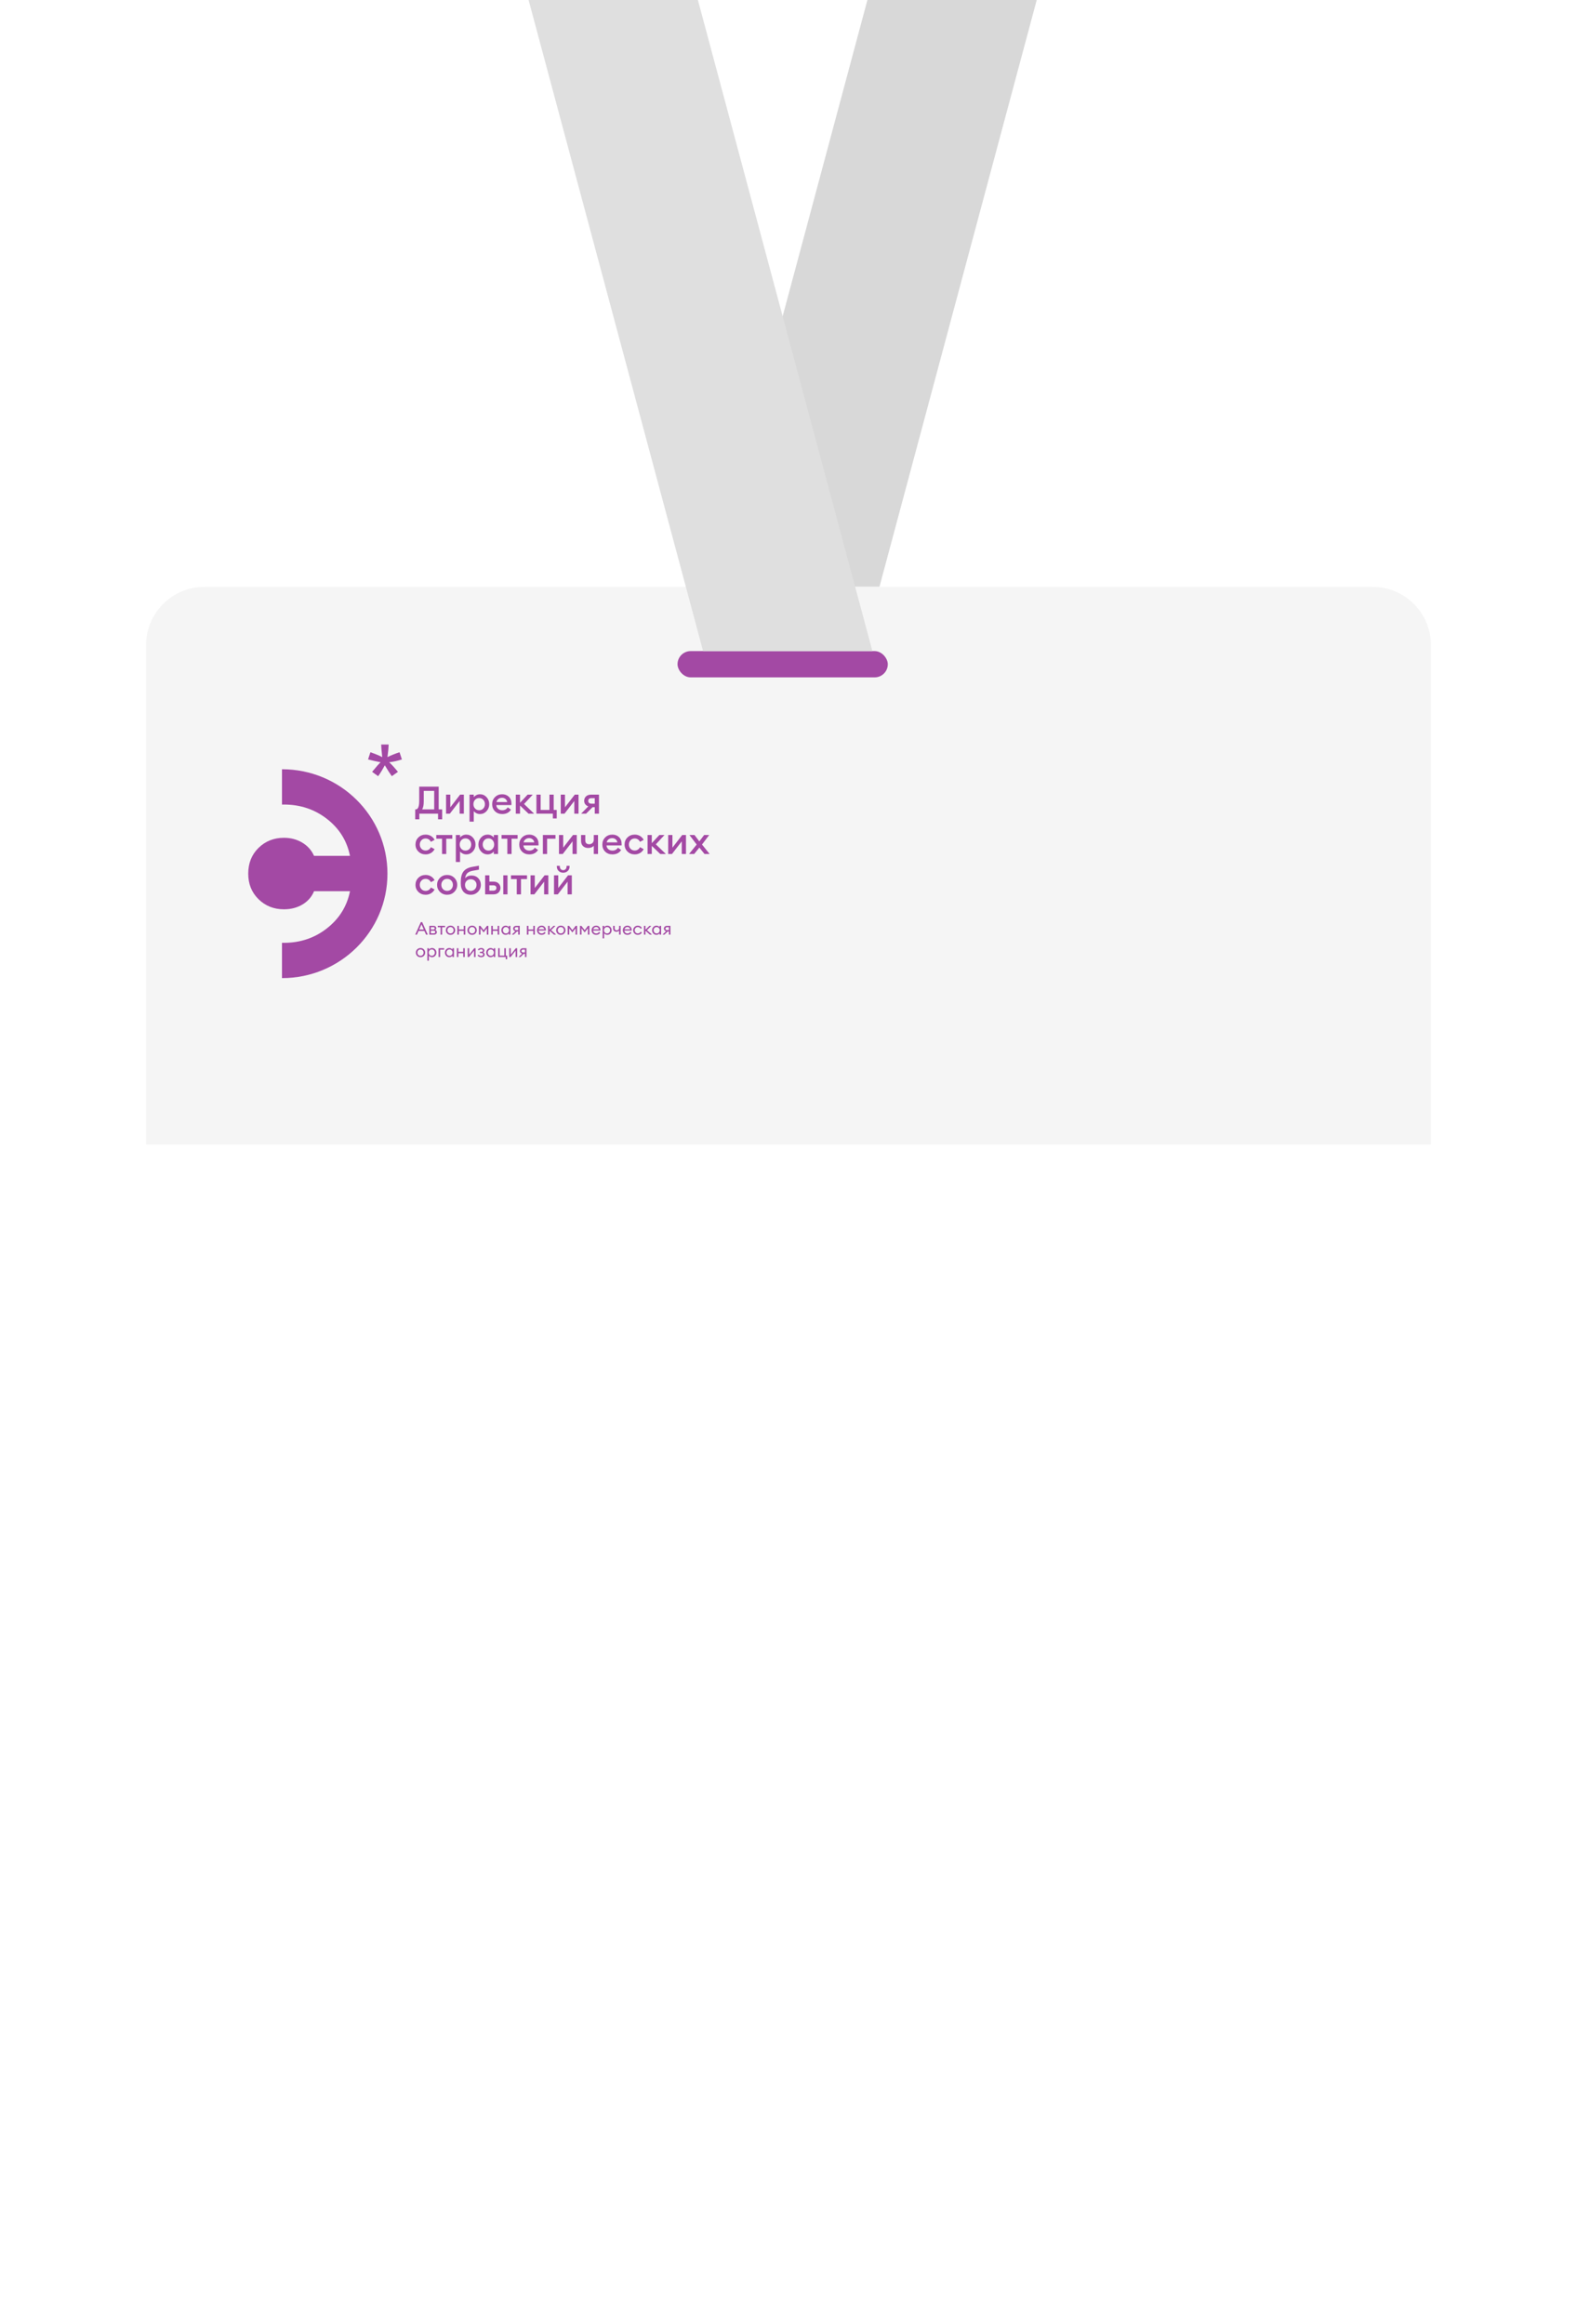 <?xml version="1.0" encoding="UTF-8"?> <svg xmlns="http://www.w3.org/2000/svg" width="540" height="796" viewBox="0 0 540 796" fill="none"><path fill-rule="evenodd" clip-rule="evenodd" d="M297.021 0L237.268 223H295.244L354.996 0H297.021Z" fill="#D8D8D8"></path><g filter="url(#filter0_d_78_41)"><rect x="50" y="201" width="440" height="545" rx="20" fill="white"></rect></g><path d="M50 221C50 209.954 58.954 201 70 201H470C481.046 201 490 209.954 490 221V392H50V221Z" fill="#F5F5F5"></path><g clip-path="url(#clip0_78_41)"><path fill-rule="evenodd" clip-rule="evenodd" d="M96.584 263.464C116.515 263.464 132.672 279.478 132.672 299.232C132.672 318.986 116.515 335 96.584 335L96.556 334.999V322.906C96.775 322.91 96.996 322.913 97.218 322.913C102.829 322.913 107.746 321.254 111.97 317.935C116.193 314.616 118.818 310.385 119.843 305.242H107.535C106.751 307.155 105.438 308.665 103.598 309.772C101.758 310.878 99.631 311.431 97.218 311.431C93.779 311.431 90.883 310.28 88.53 307.978C86.177 305.675 85 302.76 85 299.232C85 295.644 86.177 292.699 88.53 290.396C90.883 288.094 93.779 286.943 97.218 286.943C99.571 286.943 101.668 287.496 103.508 288.602C105.348 289.708 106.691 291.218 107.535 293.132H119.843C118.818 287.989 116.193 283.773 111.97 280.484C107.746 277.195 102.829 275.551 97.218 275.551C96.996 275.551 96.775 275.553 96.556 275.558V263.464L96.584 263.464V263.464Z" fill="#A349A4"></path><path d="M149.996 280.608V278.678H143.59V280.608H142.182V277.218H142.353C143.151 277.218 143.55 276.24 143.55 274.284V269.421H150.22V277.218H151.404V280.608H149.996H149.996ZM145.102 270.881V274.467C145.102 275.71 144.918 276.627 144.55 277.218H148.681V270.882H145.102V270.881Z" fill="#A349A4"></path><path d="M154.034 278.678H152.745V272.159H154.192V276.501L157.547 272.159H158.836V278.678H157.389V274.337L154.034 278.678Z" fill="#A349A4"></path><path d="M162.23 281.403H160.783V272.159H162.23V273.033C162.431 272.755 162.723 272.518 163.105 272.322C163.486 272.127 163.901 272.029 164.348 272.029C165.242 272.029 165.994 272.359 166.604 273.02C167.213 273.68 167.518 274.48 167.518 275.419C167.518 276.358 167.213 277.157 166.604 277.818C165.994 278.478 165.242 278.809 164.348 278.809C163.901 278.809 163.486 278.711 163.105 278.515C162.723 278.32 162.431 278.083 162.23 277.805V281.403ZM164.085 277.505C164.655 277.505 165.124 277.305 165.492 276.905C165.86 276.505 166.045 276.01 166.045 275.419C166.045 274.828 165.86 274.332 165.492 273.932C165.124 273.533 164.655 273.333 164.085 273.333C163.506 273.333 163.032 273.532 162.664 273.932C162.296 274.332 162.111 274.828 162.111 275.419C162.111 276.01 162.296 276.505 162.664 276.905C163.032 277.305 163.506 277.505 164.085 277.505Z" fill="#A349A4"></path><path d="M171.964 278.809C170.964 278.809 170.142 278.492 169.498 277.857C168.853 277.223 168.531 276.41 168.531 275.419C168.531 274.454 168.855 273.648 169.504 273C170.153 272.353 170.973 272.029 171.964 272.029C172.876 272.029 173.633 272.316 174.233 272.89C174.834 273.463 175.134 274.254 175.134 275.263C175.134 275.436 175.13 275.593 175.121 275.732H169.952C169.987 276.262 170.193 276.69 170.57 277.016C170.947 277.342 171.416 277.505 171.977 277.505C172.819 277.505 173.446 277.175 173.859 276.514L174.964 277.296C174.332 278.305 173.332 278.809 171.964 278.809H171.964ZM170.017 274.689H173.674C173.595 274.237 173.391 273.883 173.062 273.626C172.734 273.37 172.35 273.242 171.911 273.242C171.455 273.242 171.05 273.368 170.695 273.62C170.339 273.872 170.114 274.228 170.017 274.689H170.017Z" fill="#A349A4"></path><path d="M180.975 278.678L178.068 275.901V278.678H176.621V272.159H178.068V274.95L180.66 272.159H182.422L179.449 275.367L182.896 278.678H180.975Z" fill="#A349A4"></path><path d="M190.631 277.401V280.308H189.315V278.678H183.685V272.159H185.132V277.401H188.145V272.159H189.592V277.401H190.631Z" fill="#A349A4"></path><path d="M193.301 278.678H192.012V272.159H193.459V276.501L196.814 272.159H198.103V278.678H196.656V274.337L193.301 278.678Z" fill="#A349A4"></path><path d="M198.984 278.678L201.444 276.175C200.997 276.019 200.65 275.775 200.405 275.445C200.159 275.115 200.036 274.728 200.036 274.284C200.036 273.659 200.247 273.148 200.668 272.753C201.089 272.357 201.681 272.159 202.444 272.159H205.101V278.678H203.654V276.449H202.917L200.694 278.678H198.984ZM202.522 275.249H203.654V273.372H202.522C201.795 273.372 201.431 273.693 201.431 274.337C201.431 274.624 201.529 274.847 201.727 275.008C201.924 275.169 202.189 275.249 202.523 275.249H202.522Z" fill="#A349A4"></path><path d="M145.747 292.629C144.756 292.629 143.929 292.305 143.267 291.657C142.605 291.01 142.274 290.204 142.274 289.239C142.274 288.274 142.605 287.468 143.267 286.82C143.929 286.173 144.756 285.849 145.747 285.849C146.422 285.849 147.029 286.01 147.569 286.331C148.108 286.653 148.522 287.092 148.812 287.648L147.549 288.326C147.382 287.979 147.141 287.7 146.826 287.492C146.51 287.283 146.15 287.179 145.747 287.179C145.168 287.179 144.69 287.377 144.313 287.772C143.936 288.168 143.747 288.657 143.747 289.239C143.747 289.821 143.936 290.31 144.313 290.706C144.69 291.101 145.168 291.299 145.747 291.299C146.15 291.299 146.51 291.195 146.826 290.986C147.141 290.777 147.382 290.499 147.549 290.152L148.812 290.83C148.522 291.386 148.108 291.825 147.569 292.146C147.029 292.468 146.422 292.629 145.747 292.629V292.629Z" fill="#A349A4"></path><path d="M151.364 292.498V287.257H149.391V285.979H154.876V287.257H152.811V292.498H151.364Z" fill="#A349A4"></path><path d="M157.533 295.223H156.086V285.979H157.533V286.853C157.735 286.575 158.027 286.338 158.408 286.142C158.79 285.947 159.204 285.849 159.652 285.849C160.546 285.849 161.298 286.179 161.908 286.84C162.517 287.5 162.822 288.3 162.822 289.239C162.822 290.177 162.517 290.977 161.908 291.638C161.298 292.298 160.546 292.629 159.652 292.629C159.204 292.629 158.79 292.531 158.408 292.335C158.027 292.14 157.735 291.903 157.533 291.625V295.223ZM159.388 291.325C159.958 291.325 160.428 291.125 160.796 290.725C161.164 290.325 161.348 289.83 161.348 289.239C161.348 288.648 161.164 288.152 160.796 287.752C160.428 287.352 159.958 287.152 159.388 287.152C158.81 287.152 158.336 287.352 157.968 287.752C157.599 288.152 157.415 288.647 157.415 289.239C157.415 289.83 157.599 290.325 157.968 290.725C158.336 291.125 158.81 291.325 159.388 291.325Z" fill="#A349A4"></path><path d="M166.991 292.629C166.097 292.629 165.345 292.298 164.736 291.638C164.126 290.977 163.821 290.177 163.821 289.239C163.821 288.3 164.126 287.5 164.736 286.84C165.345 286.179 166.097 285.849 166.991 285.849C167.439 285.849 167.851 285.947 168.228 286.142C168.605 286.338 168.894 286.575 169.096 286.853V285.979H170.543V292.498H169.096V291.625C168.895 291.903 168.605 292.14 168.228 292.335C167.851 292.531 167.439 292.629 166.991 292.629V292.629ZM165.847 290.725C166.215 291.125 166.685 291.325 167.255 291.325C167.825 291.325 168.294 291.125 168.662 290.725C169.03 290.325 169.215 289.83 169.215 289.239C169.215 288.648 169.03 288.152 168.662 287.752C168.294 287.352 167.825 287.152 167.255 287.152C166.685 287.152 166.215 287.352 165.847 287.752C165.479 288.152 165.295 288.648 165.295 289.239C165.295 289.83 165.479 290.325 165.847 290.725Z" fill="#A349A4"></path><path d="M173.727 292.498V287.257H171.753V285.979H177.239V287.257H175.174V292.498H173.727Z" fill="#A349A4"></path><path d="M181.238 292.629C180.238 292.629 179.416 292.311 178.772 291.677C178.127 291.042 177.805 290.23 177.805 289.239C177.805 288.274 178.129 287.468 178.778 286.82C179.427 286.173 180.247 285.849 181.238 285.849C182.15 285.849 182.907 286.136 183.507 286.709C184.108 287.283 184.408 288.074 184.408 289.082C184.408 289.256 184.404 289.413 184.395 289.552H179.226C179.261 290.082 179.467 290.51 179.844 290.836C180.221 291.162 180.69 291.325 181.251 291.325C182.093 291.325 182.72 290.995 183.133 290.334L184.238 291.116C183.606 292.125 182.606 292.629 181.238 292.629H181.238ZM179.291 288.509H182.948C182.869 288.057 182.665 287.702 182.336 287.446C182.008 287.19 181.624 287.061 181.185 287.061C180.729 287.061 180.324 287.187 179.969 287.44C179.613 287.692 179.388 288.048 179.291 288.509H179.291Z" fill="#A349A4"></path><path d="M185.895 292.498V285.979H190.21V287.257H187.342V292.498H185.895Z" fill="#A349A4"></path><path d="M192.696 292.498H191.407V285.979H192.854V290.321L196.208 285.979H197.497V292.498H196.05V288.157L192.696 292.498Z" fill="#A349A4"></path><path d="M204.772 292.498H203.325V289.656C203.158 289.891 202.904 290.078 202.562 290.217C202.22 290.356 201.83 290.425 201.391 290.425C200.672 290.425 200.089 290.212 199.642 289.786C199.194 289.36 198.971 288.752 198.971 287.961V285.979H200.418V287.805C200.418 288.7 200.869 289.148 201.773 289.148C202.176 289.148 202.536 289.013 202.851 288.743C203.167 288.474 203.325 288.074 203.325 287.544V285.979H204.772V292.498Z" fill="#A349A4"></path><path d="M209.692 292.629C208.692 292.629 207.87 292.311 207.225 291.677C206.581 291.042 206.258 290.23 206.258 289.239C206.258 288.274 206.583 287.468 207.232 286.82C207.881 286.173 208.701 285.849 209.692 285.849C210.604 285.849 211.36 286.136 211.961 286.709C212.562 287.283 212.862 288.074 212.862 289.082C212.862 289.256 212.858 289.413 212.849 289.552H207.679C207.714 290.082 207.92 290.51 208.297 290.836C208.675 291.162 209.144 291.325 209.705 291.325C210.547 291.325 211.174 290.995 211.586 290.334L212.691 291.116C212.06 292.125 211.06 292.629 209.692 292.629H209.692ZM207.745 288.509H211.402C211.323 288.057 211.119 287.702 210.79 287.446C210.461 287.19 210.077 287.061 209.639 287.061C209.183 287.061 208.777 287.187 208.422 287.44C208.067 287.692 207.841 288.048 207.745 288.509H207.745Z" fill="#A349A4"></path><path d="M217.348 292.629C216.357 292.629 215.53 292.305 214.868 291.657C214.206 291.01 213.875 290.204 213.875 289.239C213.875 288.274 214.206 287.468 214.868 286.82C215.53 286.173 216.357 285.849 217.348 285.849C218.023 285.849 218.63 286.01 219.17 286.331C219.709 286.653 220.124 287.092 220.413 287.648L219.15 288.326C218.983 287.979 218.742 287.7 218.427 287.492C218.111 287.283 217.751 287.179 217.348 287.179C216.769 287.179 216.291 287.377 215.914 287.772C215.537 288.168 215.348 288.657 215.348 289.239C215.348 289.821 215.537 290.31 215.914 290.706C216.291 291.101 216.769 291.299 217.348 291.299C217.751 291.299 218.111 291.195 218.427 290.986C218.742 290.777 218.984 290.499 219.15 290.152L220.413 290.83C220.124 291.386 219.709 291.825 219.17 292.146C218.631 292.468 218.023 292.629 217.348 292.629V292.629Z" fill="#A349A4"></path><path d="M226.096 292.498L223.189 289.721V292.498H221.742V285.979H223.189V288.769L225.78 285.979H227.543L224.57 289.187L228.017 292.498H226.096Z" fill="#A349A4"></path><path d="M230.095 292.498H228.806V285.979H230.253V290.321L233.607 285.979H234.896V292.498H233.449V288.157L230.095 292.498Z" fill="#A349A4"></path><path d="M241.25 292.498L239.474 290.295L237.698 292.498H235.936L238.553 289.252L236.08 285.979H237.804L239.461 288.17L241.119 285.979H242.855L240.382 289.252L243 292.498H241.25Z" fill="#A349A4"></path><path d="M145.747 306.448C144.756 306.448 143.929 306.125 143.267 305.477C142.605 304.83 142.274 304.023 142.274 303.059C142.274 302.094 142.605 301.288 143.267 300.64C143.929 299.993 144.756 299.669 145.747 299.669C146.422 299.669 147.029 299.83 147.569 300.151C148.108 300.473 148.522 300.912 148.812 301.468L147.549 302.146C147.382 301.798 147.141 301.52 146.826 301.312C146.51 301.103 146.15 300.999 145.747 300.999C145.168 300.999 144.69 301.196 144.313 301.592C143.936 301.987 143.747 302.476 143.747 303.059C143.747 303.641 143.936 304.13 144.313 304.526C144.69 304.921 145.168 305.119 145.747 305.119C146.15 305.119 146.51 305.014 146.826 304.806C147.141 304.597 147.382 304.319 147.549 303.971L148.812 304.649C148.522 305.206 148.108 305.645 147.569 305.966C147.029 306.288 146.422 306.449 145.747 306.449V306.448Z" fill="#A349A4"></path><path d="M155.567 305.464C154.904 306.12 154.087 306.449 153.113 306.449C152.14 306.449 151.322 306.12 150.66 305.464C149.998 304.808 149.667 304.006 149.667 303.059C149.667 302.111 149.998 301.309 150.66 300.653C151.322 299.997 152.14 299.669 153.113 299.669C154.087 299.669 154.904 299.997 155.567 300.653C156.229 301.309 156.56 302.111 156.56 303.059C156.56 304.006 156.229 304.808 155.567 305.464ZM153.113 305.119C153.683 305.119 154.155 304.921 154.527 304.526C154.9 304.13 155.086 303.641 155.086 303.059C155.086 302.476 154.9 301.987 154.527 301.592C154.155 301.196 153.683 300.999 153.113 300.999C152.534 300.999 152.058 301.196 151.686 301.592C151.313 301.987 151.127 302.476 151.127 303.059C151.127 303.641 151.313 304.13 151.686 304.526C152.059 304.921 152.534 305.119 153.113 305.119Z" fill="#A349A4"></path><path d="M161.203 306.448C160.133 306.448 159.296 306.101 158.691 305.405C158.086 304.71 157.783 303.78 157.783 302.615V302.094C157.783 300.477 158.092 299.273 158.711 298.482C159.329 297.691 160.296 297.17 161.611 296.918L163.992 296.487V297.856L161.927 298.221C161.068 298.378 160.434 298.656 160.026 299.056C159.618 299.456 159.366 300.038 159.27 300.803C159.814 300.177 160.537 299.864 161.44 299.864C162.405 299.864 163.181 300.171 163.769 300.783C164.356 301.396 164.65 302.146 164.65 303.033C164.65 303.989 164.319 304.797 163.657 305.458C162.995 306.118 162.177 306.449 161.204 306.449L161.203 306.448ZM159.776 304.551C160.14 304.93 160.611 305.119 161.19 305.119C161.769 305.119 162.245 304.93 162.618 304.551C162.99 304.173 163.177 303.676 163.177 303.059C163.177 302.511 162.99 302.055 162.618 301.69C162.245 301.324 161.773 301.142 161.203 301.142C160.625 301.142 160.151 301.329 159.783 301.702C159.414 302.076 159.23 302.528 159.23 303.059C159.23 303.676 159.412 304.173 159.776 304.551Z" fill="#A349A4"></path><path d="M172.333 306.318V299.799H173.78V306.318H172.333ZM166.124 306.318V299.799H167.571V301.95H168.952C169.75 301.95 170.353 302.17 170.761 302.609C171.168 303.048 171.372 303.55 171.372 304.115C171.372 304.688 171.168 305.199 170.761 305.647C170.353 306.094 169.75 306.318 168.952 306.318H166.124H166.124ZM167.571 303.215V305.054H168.833C169.202 305.054 169.485 304.973 169.682 304.812C169.879 304.651 169.978 304.423 169.978 304.128C169.978 303.519 169.596 303.215 168.833 303.215H167.571Z" fill="#A349A4"></path><path d="M176.95 306.318V301.077H174.977V299.799H180.462V301.077H178.397V306.318H176.95Z" fill="#A349A4"></path><path d="M182.962 306.318H181.672V299.799H183.119V304.141L186.474 299.799H187.763V306.318H186.316V301.976L182.962 306.318Z" fill="#A349A4"></path><path d="M190.999 306.318H189.71V299.799H191.157V304.141L194.512 299.799H195.801V306.318H194.354V301.976L190.999 306.318ZM194.413 298.306C193.996 298.702 193.477 298.899 192.854 298.899C192.231 298.899 191.712 298.702 191.295 298.306C190.879 297.911 190.67 297.387 190.67 296.735V296.539H191.696V296.735C191.696 297.135 191.806 297.45 192.025 297.68C192.244 297.911 192.521 298.026 192.854 298.026C193.187 298.026 193.464 297.911 193.683 297.68C193.902 297.45 194.012 297.135 194.012 296.735V296.539H195.038V296.735C195.038 297.387 194.829 297.911 194.413 298.306Z" fill="#A349A4"></path><path d="M142.182 320.117L144.096 315.827H144.566L146.486 320.117H145.895L145.334 318.866H143.316L142.767 320.117H142.182H142.182ZM144.322 316.588L143.541 318.359H145.108L144.322 316.588H144.322Z" fill="#A349A4"></path><path d="M147.017 320.117V317.096H148.346C148.683 317.096 148.941 317.17 149.12 317.319C149.299 317.468 149.388 317.668 149.388 317.918C149.388 318.155 149.289 318.351 149.089 318.504C149.423 318.665 149.589 318.911 149.589 319.241C149.589 319.495 149.498 319.704 149.315 319.869C149.132 320.035 148.858 320.117 148.492 320.117H147.017ZM147.541 319.664H148.522C148.685 319.664 148.814 319.624 148.91 319.543C149.005 319.463 149.053 319.352 149.053 319.211C149.053 319.07 149.005 318.96 148.91 318.881C148.814 318.803 148.685 318.764 148.522 318.764H147.541V319.664ZM147.541 318.347H148.388C148.701 318.347 148.858 318.212 148.858 317.942C148.858 317.801 148.813 317.699 148.724 317.637C148.634 317.574 148.522 317.543 148.388 317.543H147.541V318.347V318.347Z" fill="#A349A4"></path><path d="M150.87 320.117V317.573H149.9V317.096H152.406V317.573H151.394V320.117H150.87Z" fill="#A349A4"></path><path d="M154.266 320.178C153.807 320.178 153.426 320.026 153.123 319.721C152.82 319.417 152.669 319.046 152.669 318.606C152.669 318.167 152.82 317.796 153.123 317.491C153.426 317.187 153.807 317.035 154.266 317.035C154.722 317.035 155.101 317.187 155.403 317.491C155.706 317.796 155.858 318.167 155.858 318.606C155.858 319.046 155.706 319.417 155.403 319.721C155.101 320.026 154.722 320.178 154.266 320.178ZM153.501 319.38C153.698 319.589 153.953 319.694 154.266 319.694C154.579 319.694 154.833 319.589 155.028 319.38C155.224 319.17 155.321 318.913 155.321 318.606C155.321 318.3 155.224 318.042 155.028 317.833C154.833 317.624 154.579 317.519 154.266 317.519C153.953 317.519 153.698 317.624 153.501 317.833C153.304 318.042 153.205 318.3 153.205 318.606C153.205 318.913 153.304 319.17 153.501 319.38Z" fill="#A349A4"></path><path d="M156.607 320.117V317.096H157.132V318.34H158.796V317.096H159.321V320.117H158.796V318.812H157.132V320.117H156.607Z" fill="#A349A4"></path><path d="M161.662 320.178C161.203 320.178 160.822 320.026 160.519 319.721C160.216 319.417 160.064 319.046 160.064 318.606C160.064 318.167 160.216 317.796 160.519 317.491C160.822 317.187 161.203 317.035 161.662 317.035C162.117 317.035 162.496 317.187 162.799 317.491C163.102 317.796 163.253 318.167 163.253 318.606C163.253 319.046 163.102 319.417 162.799 319.721C162.496 320.026 162.117 320.178 161.662 320.178ZM160.897 319.38C161.094 319.589 161.349 319.694 161.662 319.694C161.975 319.694 162.229 319.589 162.424 319.38C162.619 319.17 162.717 318.913 162.717 318.606C162.717 318.3 162.619 318.042 162.424 317.833C162.229 317.624 161.975 317.519 161.662 317.519C161.349 317.519 161.094 317.624 160.897 317.833C160.7 318.042 160.601 318.3 160.601 318.606C160.601 318.913 160.7 319.17 160.897 319.38Z" fill="#A349A4"></path><path d="M164.003 317.096H164.485L165.613 318.582L166.747 317.096H167.228V320.117H166.704V317.936L165.613 319.362L164.527 317.936V320.117H164.003V317.096Z" fill="#A349A4"></path><path d="M168.216 320.117V317.096H168.74V318.34H170.405V317.096H170.929V320.117H170.405V318.812H168.74V320.117H168.216Z" fill="#A349A4"></path><path d="M173.172 320.178C172.75 320.178 172.395 320.025 172.109 319.718C171.822 319.412 171.679 319.042 171.679 318.606C171.679 318.171 171.822 317.801 172.109 317.494C172.395 317.188 172.75 317.035 173.172 317.035C173.396 317.035 173.604 317.085 173.797 317.183C173.991 317.282 174.14 317.408 174.246 317.561V317.096H174.77V320.117H174.246V319.652C174.14 319.805 173.991 319.931 173.797 320.03C173.604 320.128 173.396 320.178 173.172 320.178ZM173.252 319.7C173.553 319.7 173.801 319.595 173.996 319.386C174.191 319.177 174.288 318.917 174.288 318.606C174.288 318.296 174.191 318.036 173.996 317.827C173.801 317.617 173.553 317.513 173.252 317.513C172.947 317.513 172.697 317.617 172.502 317.827C172.307 318.036 172.209 318.296 172.209 318.606C172.209 318.917 172.307 319.177 172.502 319.386C172.697 319.595 172.947 319.7 173.252 319.7Z" fill="#A349A4"></path><path d="M175.24 320.117L176.471 318.933C176.231 318.876 176.047 318.771 175.916 318.615C175.786 318.46 175.721 318.274 175.721 318.057C175.721 317.779 175.818 317.549 176.011 317.368C176.204 317.186 176.477 317.096 176.831 317.096H177.959V320.117H177.435V319.017H177.045L175.898 320.117H175.24H175.24ZM176.861 318.552H177.435V317.561H176.861C176.451 317.561 176.246 317.728 176.246 318.063C176.246 318.22 176.3 318.34 176.407 318.425C176.515 318.51 176.666 318.552 176.861 318.552Z" fill="#A349A4"></path><path d="M180.422 320.117V317.096H180.946V318.34H182.611V317.096H183.135V320.117H182.611V318.812H180.946V320.117H180.422Z" fill="#A349A4"></path><path d="M185.464 320.178C184.997 320.178 184.617 320.029 184.324 319.73C184.031 319.432 183.885 319.058 183.885 318.606C183.885 318.159 184.033 317.786 184.33 317.485C184.627 317.185 185.007 317.035 185.47 317.035C185.881 317.035 186.225 317.171 186.504 317.443C186.782 317.715 186.922 318.085 186.922 318.552C186.922 318.613 186.919 318.665 186.915 318.709H184.416C184.424 318.991 184.527 319.227 184.724 319.416C184.921 319.605 185.17 319.7 185.471 319.7C185.897 319.7 186.214 319.525 186.422 319.174L186.836 319.459C186.54 319.938 186.082 320.178 185.464 320.178H185.464ZM184.452 318.286H186.385C186.344 318.045 186.238 317.852 186.065 317.709C185.892 317.566 185.688 317.495 185.452 317.495C185.212 317.495 184.998 317.566 184.809 317.709C184.62 317.852 184.501 318.045 184.452 318.286H184.452Z" fill="#A349A4"></path><path d="M189.708 320.117L188.189 318.77V320.117H187.665V317.096H188.189V318.437L189.543 317.096H190.207L188.714 318.576L190.433 320.117H189.708Z" fill="#A349A4"></path><path d="M192.043 320.178C191.583 320.178 191.202 320.026 190.899 319.721C190.597 319.417 190.445 319.046 190.445 318.606C190.445 318.167 190.597 317.796 190.899 317.491C191.202 317.187 191.583 317.035 192.043 317.035C192.498 317.035 192.877 317.187 193.18 317.491C193.483 317.796 193.634 318.167 193.634 318.606C193.634 319.046 193.483 319.417 193.18 319.721C192.877 320.026 192.498 320.178 192.043 320.178ZM191.278 319.38C191.475 319.589 191.73 319.694 192.043 319.694C192.356 319.694 192.61 319.589 192.805 319.38C193 319.17 193.097 318.913 193.097 318.606C193.097 318.3 193 318.042 192.805 317.833C192.61 317.624 192.356 317.519 192.043 317.519C191.73 317.519 191.475 317.624 191.278 317.833C191.08 318.042 190.982 318.3 190.982 318.606C190.982 318.913 191.08 319.17 191.278 319.38Z" fill="#A349A4"></path><path d="M194.384 317.096H194.866L195.993 318.582L197.127 317.096H197.609V320.117H197.085V317.936L195.993 319.362L194.908 317.936V320.117H194.384V317.096Z" fill="#A349A4"></path><path d="M198.597 317.096H199.079L200.207 318.582L201.341 317.096H201.822V320.117H201.298V317.936L200.207 319.362L199.122 317.936V320.117H198.597V317.096Z" fill="#A349A4"></path><path d="M204.151 320.178C203.684 320.178 203.304 320.029 203.011 319.73C202.718 319.432 202.572 319.058 202.572 318.606C202.572 318.159 202.721 317.786 203.017 317.485C203.314 317.185 203.694 317.035 204.157 317.035C204.568 317.035 204.912 317.171 205.191 317.443C205.469 317.715 205.609 318.085 205.609 318.552C205.609 318.613 205.606 318.665 205.602 318.709H203.103C203.111 318.991 203.214 319.227 203.411 319.416C203.608 319.605 203.857 319.7 204.158 319.7C204.584 319.7 204.901 319.525 205.109 319.174L205.523 319.459C205.227 319.938 204.769 320.178 204.151 320.178H204.151ZM203.139 318.286H205.072C205.031 318.045 204.925 317.852 204.752 317.709C204.579 317.566 204.375 317.495 204.139 317.495C203.899 317.495 203.685 317.566 203.496 317.709C203.307 317.852 203.188 318.045 203.139 318.286H203.139Z" fill="#A349A4"></path><path d="M206.876 321.38H206.352V317.096H206.876V317.561C206.982 317.408 207.131 317.282 207.324 317.183C207.518 317.085 207.726 317.035 207.949 317.035C208.372 317.035 208.727 317.188 209.013 317.494C209.3 317.801 209.443 318.171 209.443 318.606C209.443 319.042 209.3 319.412 209.013 319.718C208.727 320.025 208.372 320.178 207.949 320.178C207.726 320.178 207.518 320.128 207.324 320.03C207.131 319.931 206.982 319.805 206.876 319.652V321.38ZM207.126 319.386C207.321 319.595 207.569 319.7 207.87 319.7C208.171 319.7 208.419 319.595 208.614 319.386C208.809 319.177 208.907 318.917 208.907 318.606C208.907 318.296 208.809 318.036 208.614 317.827C208.419 317.617 208.171 317.513 207.87 317.513C207.569 317.513 207.321 317.617 207.126 317.827C206.931 318.036 206.834 318.296 206.834 318.606C206.834 318.917 206.931 319.177 207.126 319.386Z" fill="#A349A4"></path><path d="M212.522 320.117H211.998V318.709C211.917 318.834 211.793 318.933 211.626 319.005C211.459 319.078 211.272 319.114 211.065 319.114C210.724 319.114 210.452 319.017 210.251 318.824C210.05 318.631 209.949 318.359 209.949 318.008V317.096H210.474V317.954C210.474 318.413 210.711 318.643 211.187 318.643C211.394 318.643 211.581 318.571 211.748 318.428C211.915 318.285 211.998 318.083 211.998 317.821V317.096H212.522V320.117L212.522 320.117Z" fill="#A349A4"></path><path d="M214.852 320.178C214.384 320.178 214.004 320.029 213.711 319.73C213.419 319.432 213.272 319.058 213.272 318.606C213.272 318.159 213.421 317.786 213.717 317.485C214.014 317.185 214.394 317.035 214.858 317.035C215.268 317.035 215.613 317.171 215.891 317.443C216.169 317.715 216.309 318.085 216.309 318.552C216.309 318.613 216.307 318.665 216.303 318.709H213.803C213.811 318.991 213.914 319.227 214.111 319.416C214.308 319.605 214.557 319.7 214.858 319.7C215.285 319.7 215.602 319.525 215.809 319.174L216.223 319.459C215.927 319.938 215.47 320.178 214.852 320.178H214.852ZM213.839 318.286H215.772C215.731 318.045 215.625 317.852 215.452 317.709C215.279 317.566 215.075 317.495 214.839 317.495C214.599 317.495 214.385 317.566 214.196 317.709C214.007 317.852 213.888 318.045 213.839 318.286H213.839Z" fill="#A349A4"></path><path d="M218.412 320.178C217.952 320.178 217.571 320.027 217.269 319.724C216.966 319.422 216.814 319.05 216.814 318.606C216.814 318.163 216.966 317.791 217.269 317.489C217.571 317.186 217.952 317.035 218.412 317.035C218.721 317.035 218.998 317.108 219.244 317.253C219.49 317.398 219.682 317.595 219.82 317.845L219.363 318.099C219.274 317.922 219.147 317.78 218.982 317.676C218.817 317.571 218.627 317.519 218.412 317.519C218.099 317.519 217.843 317.623 217.644 317.833C217.444 318.042 217.345 318.3 217.345 318.606C217.345 318.913 217.444 319.17 217.644 319.38C217.843 319.589 218.099 319.694 218.412 319.694C218.627 319.694 218.817 319.642 218.982 319.537C219.147 319.432 219.274 319.291 219.363 319.114L219.82 319.368C219.682 319.617 219.49 319.815 219.244 319.96C218.998 320.105 218.721 320.177 218.412 320.177V320.178Z" fill="#A349A4"></path><path d="M222.54 320.117L221.021 318.77V320.117H220.497V317.096H221.021V318.437L222.375 317.096H223.039L221.546 318.576L223.265 320.117H222.54Z" fill="#A349A4"></path><path d="M224.783 320.178C224.361 320.178 224.006 320.025 223.719 319.718C223.433 319.412 223.29 319.042 223.29 318.606C223.29 318.171 223.433 317.801 223.719 317.494C224.006 317.188 224.361 317.035 224.783 317.035C225.007 317.035 225.215 317.085 225.408 317.183C225.601 317.282 225.751 317.408 225.856 317.561V317.096H226.381V320.117H225.856V319.652C225.751 319.805 225.601 319.931 225.408 320.03C225.215 320.128 225.007 320.178 224.783 320.178ZM224.863 319.7C225.163 319.7 225.411 319.595 225.606 319.386C225.802 319.177 225.899 318.917 225.899 318.606C225.899 318.296 225.802 318.036 225.606 317.827C225.411 317.617 225.163 317.513 224.863 317.513C224.558 317.513 224.308 317.617 224.113 317.827C223.917 318.036 223.82 318.296 223.82 318.606C223.82 318.917 223.917 319.177 224.113 319.386C224.308 319.595 224.558 319.7 224.863 319.7Z" fill="#A349A4"></path><path d="M226.85 320.117L228.082 318.933C227.842 318.876 227.657 318.771 227.527 318.615C227.397 318.46 227.332 318.274 227.332 318.057C227.332 317.779 227.428 317.549 227.621 317.368C227.814 317.186 228.088 317.096 228.441 317.096H229.569V320.117H229.045V319.017H228.655L227.509 320.117H226.85H226.85ZM228.472 318.552H229.045V317.561H228.472C228.061 317.561 227.856 317.728 227.856 318.063C227.856 318.22 227.91 318.34 228.018 318.425C228.125 318.51 228.277 318.552 228.472 318.552Z" fill="#A349A4"></path><path d="M143.993 327.84C143.534 327.84 143.153 327.688 142.85 327.384C142.547 327.08 142.396 326.708 142.396 326.269C142.396 325.83 142.547 325.458 142.85 325.154C143.153 324.85 143.534 324.698 143.993 324.698C144.448 324.698 144.827 324.85 145.13 325.154C145.433 325.458 145.584 325.83 145.584 326.269C145.584 326.708 145.433 327.08 145.13 327.384C144.827 327.688 144.448 327.84 143.993 327.84ZM143.228 327.042C143.425 327.252 143.68 327.357 143.993 327.357C144.306 327.357 144.56 327.252 144.755 327.042C144.95 326.833 145.048 326.575 145.048 326.269C145.048 325.963 144.95 325.705 144.755 325.495C144.56 325.286 144.306 325.181 143.993 325.181C143.68 325.181 143.425 325.286 143.228 325.495C143.031 325.705 142.932 325.963 142.932 326.269C142.932 326.575 143.031 326.833 143.228 327.042Z" fill="#A349A4"></path><path d="M146.858 329.043H146.334V324.758H146.858V325.223C146.964 325.07 147.113 324.944 147.306 324.846C147.499 324.747 147.708 324.698 147.931 324.698C148.354 324.698 148.709 324.851 148.995 325.157C149.282 325.463 149.425 325.834 149.425 326.269C149.425 326.704 149.282 327.075 148.995 327.381C148.709 327.687 148.354 327.84 147.931 327.84C147.708 327.84 147.499 327.791 147.306 327.692C147.113 327.593 146.964 327.467 146.858 327.314V329.043ZM147.108 327.048C147.303 327.258 147.551 327.363 147.852 327.363C148.153 327.363 148.401 327.258 148.596 327.048C148.791 326.839 148.889 326.579 148.889 326.269C148.889 325.959 148.791 325.699 148.596 325.489C148.401 325.28 148.153 325.175 147.852 325.175C147.551 325.175 147.303 325.28 147.108 325.489C146.913 325.699 146.816 325.959 146.816 326.269C146.816 326.579 146.913 326.839 147.108 327.048Z" fill="#A349A4"></path><path d="M150.181 327.78V324.758H152.089V325.236H150.706V327.78H150.181Z" fill="#A349A4"></path><path d="M153.852 327.84C153.429 327.84 153.074 327.687 152.788 327.381C152.501 327.075 152.358 326.704 152.358 326.269C152.358 325.834 152.501 325.463 152.788 325.157C153.074 324.851 153.429 324.698 153.852 324.698C154.075 324.698 154.284 324.747 154.477 324.846C154.67 324.944 154.819 325.07 154.925 325.223V324.758H155.449V327.78H154.925V327.314C154.819 327.467 154.67 327.593 154.477 327.692C154.284 327.791 154.075 327.84 153.852 327.84ZM153.931 327.363C154.232 327.363 154.48 327.258 154.675 327.048C154.87 326.839 154.967 326.579 154.967 326.269C154.967 325.959 154.87 325.699 154.675 325.489C154.48 325.28 154.232 325.175 153.931 325.175C153.626 325.175 153.376 325.28 153.181 325.489C152.986 325.699 152.888 325.959 152.888 326.269C152.888 326.579 152.986 326.839 153.181 327.048C153.376 327.258 153.626 327.363 153.931 327.363Z" fill="#A349A4"></path><path d="M156.437 327.78V324.758H156.961V326.003H158.625V324.758H159.15V327.78H158.625V326.474H156.961V327.78H156.437Z" fill="#A349A4"></path><path d="M160.607 327.78H160.138V324.758H160.662V326.976L162.381 324.758H162.845V327.78H162.326V325.562L160.607 327.78Z" fill="#A349A4"></path><path d="M164.753 327.84C164.212 327.84 163.797 327.635 163.509 327.224L163.899 326.964C164.106 327.25 164.385 327.393 164.734 327.393C165.198 327.393 165.429 327.228 165.429 326.897C165.429 326.579 165.212 326.42 164.777 326.42H164.32V325.997H164.771C165.145 325.997 165.332 325.854 165.332 325.568C165.332 325.427 165.28 325.319 165.176 325.245C165.073 325.17 164.927 325.133 164.74 325.133C164.431 325.133 164.179 325.256 163.984 325.501L163.612 325.236C163.889 324.877 164.273 324.698 164.765 324.698C165.106 324.698 165.371 324.777 165.557 324.936C165.744 325.096 165.838 325.296 165.838 325.538C165.838 325.828 165.712 326.045 165.46 326.19C165.793 326.339 165.96 326.589 165.96 326.94C165.96 327.197 165.854 327.412 165.643 327.583C165.431 327.754 165.135 327.84 164.753 327.84L164.753 327.84Z" fill="#A349A4"></path><path d="M167.996 327.84C167.573 327.84 167.219 327.687 166.932 327.381C166.646 327.075 166.502 326.704 166.502 326.269C166.502 325.834 166.646 325.463 166.932 325.157C167.219 324.851 167.573 324.698 167.996 324.698C168.22 324.698 168.428 324.747 168.621 324.846C168.814 324.944 168.964 325.07 169.069 325.223V324.758H169.594V327.78H169.069V327.314C168.964 327.467 168.814 327.593 168.621 327.692C168.428 327.791 168.22 327.84 167.996 327.84ZM168.075 327.363C168.376 327.363 168.624 327.258 168.819 327.048C169.014 326.839 169.112 326.579 169.112 326.269C169.112 325.959 169.014 325.699 168.819 325.489C168.624 325.28 168.376 325.175 168.075 325.175C167.771 325.175 167.521 325.28 167.326 325.489C167.13 325.699 167.033 325.959 167.033 326.269C167.033 326.579 167.13 326.839 167.326 327.048C167.521 327.258 167.771 327.363 168.075 327.363Z" fill="#A349A4"></path><path d="M173.673 327.302V328.541H173.179V327.78H170.582V324.758H171.106V327.302H172.679V324.758H173.203V327.302H173.673Z" fill="#A349A4"></path><path d="M174.843 327.78H174.374V324.758H174.898V326.976L176.618 324.758H177.081V327.78H176.563V325.562L174.843 327.78Z" fill="#A349A4"></path><path d="M177.557 327.78L178.788 326.595C178.548 326.539 178.363 326.433 178.233 326.278C178.103 326.123 178.038 325.937 178.038 325.719C178.038 325.441 178.135 325.211 178.328 325.03C178.521 324.849 178.794 324.758 179.148 324.758H180.276V327.78H179.752V326.68H179.361L178.215 327.78H177.557H177.557ZM179.178 326.215H179.752V325.223H179.178C178.768 325.223 178.563 325.391 178.563 325.725C178.563 325.882 178.616 326.003 178.724 326.088C178.832 326.172 178.983 326.215 179.178 326.215Z" fill="#A349A4"></path><path d="M126.033 260.098L126.837 257.638C128.695 258.285 130.037 258.844 130.883 259.319C130.661 257.228 130.541 255.784 130.529 255H133.083C133.046 256.147 132.915 257.579 132.675 259.302C133.88 258.701 135.258 258.143 136.811 257.638L137.614 260.098C136.134 260.585 134.683 260.912 133.256 261.072C133.97 261.684 134.971 262.783 136.265 264.357L134.168 265.837C133.49 264.922 132.687 263.674 131.764 262.1C130.895 263.734 130.133 264.981 129.48 265.837L127.418 264.357C128.767 262.7 129.738 261.607 130.319 261.072C128.815 260.781 127.388 260.454 126.033 260.098L126.033 260.098Z" fill="#A349A4"></path></g><rect x="232" y="223" width="72" height="9" rx="4.5" fill="#A349A4"></rect><path fill-rule="evenodd" clip-rule="evenodd" d="M181 0L240.753 223H298.728L238.975 0H181Z" fill="#DFDFDF"></path><defs><filter id="filter0_d_78_41" x="0" y="151" width="540" height="645" filterUnits="userSpaceOnUse" color-interpolation-filters="sRGB"><feFlood flood-opacity="0" result="BackgroundImageFix"></feFlood><feColorMatrix in="SourceAlpha" type="matrix" values="0 0 0 0 0 0 0 0 0 0 0 0 0 0 0 0 0 0 127 0" result="hardAlpha"></feColorMatrix><feOffset></feOffset><feGaussianBlur stdDeviation="25"></feGaussianBlur><feComposite in2="hardAlpha" operator="out"></feComposite><feColorMatrix type="matrix" values="0 0 0 0 0 0 0 0 0 0 0 0 0 0 0 0 0 0 0.2 0"></feColorMatrix><feBlend mode="normal" in2="BackgroundImageFix" result="effect1_dropShadow_78_41"></feBlend><feBlend mode="normal" in="SourceGraphic" in2="effect1_dropShadow_78_41" result="shape"></feBlend></filter><clipPath id="clip0_78_41"><rect width="158" height="80" fill="white" transform="translate(85 255)"></rect></clipPath></defs></svg> 